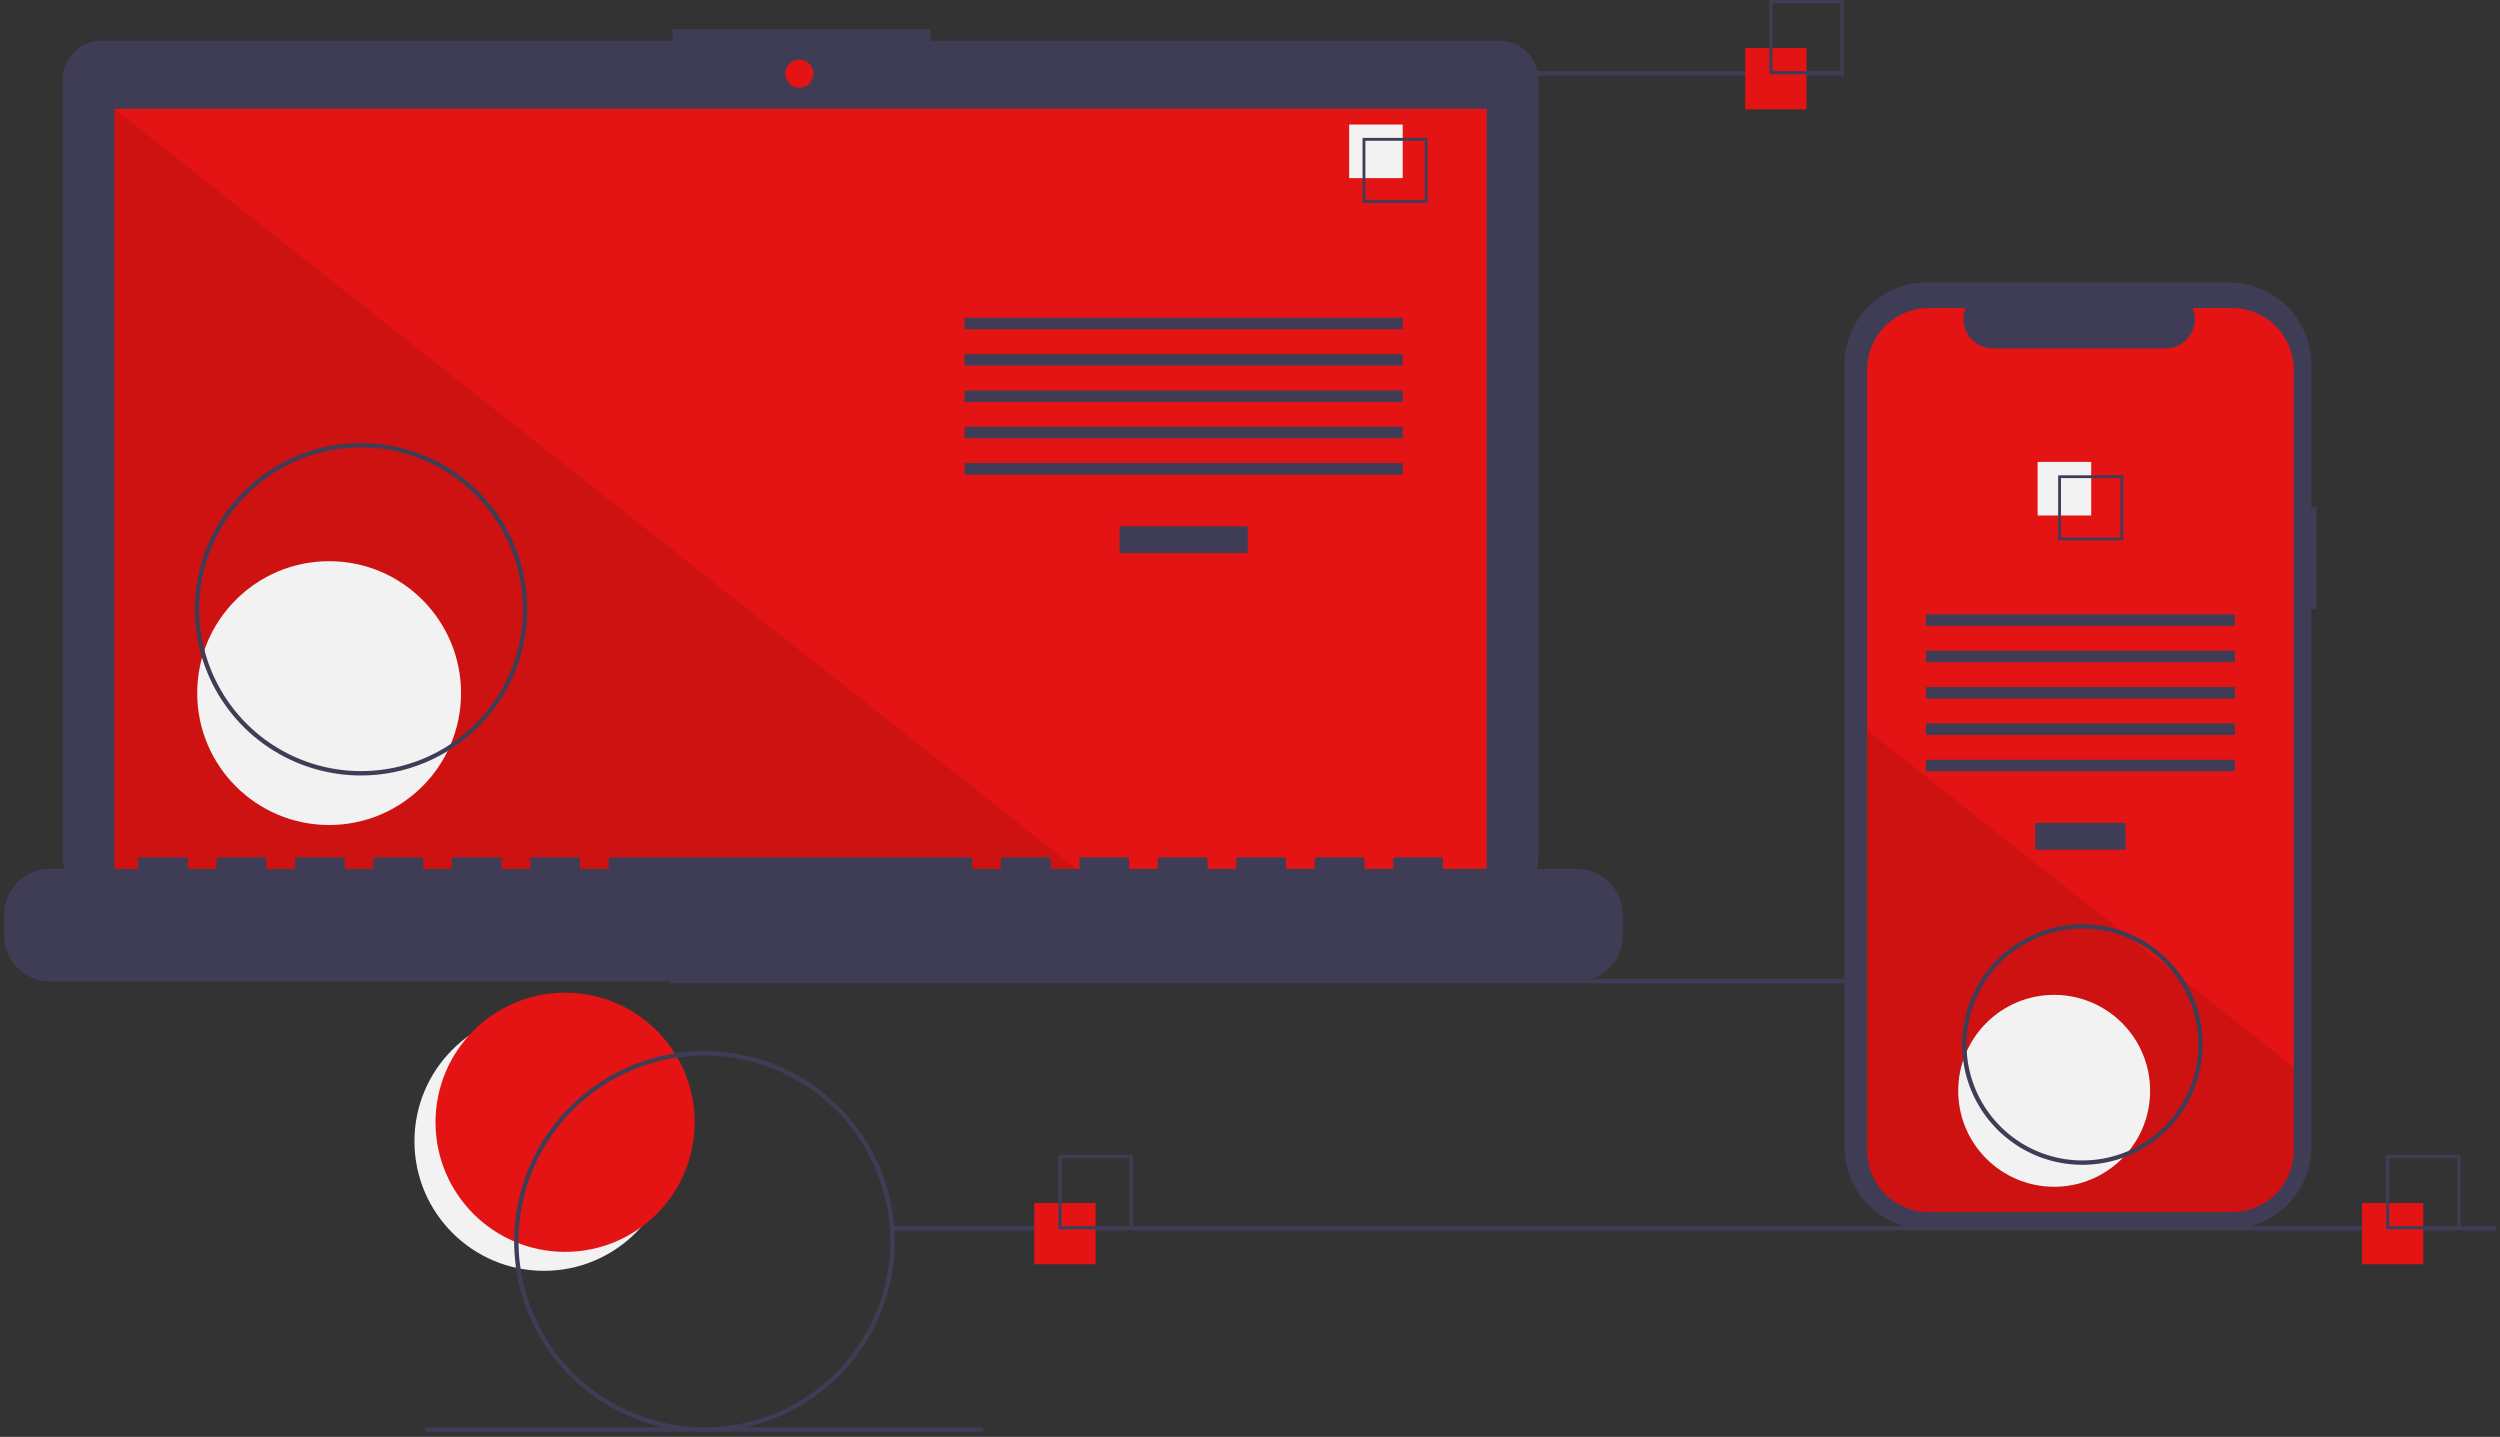<svg width="301" height="173" viewBox="0 0 301 173" fill="none" xmlns="http://www.w3.org/2000/svg">
<rect x="0" y="0" width="301" height="173" fill="#333333" stroke="none"/>
<g clip-path="url(#clip0_155_478)">
<path d="M65.502 153.008C74.118 153.008 81.103 146.023 81.103 137.406C81.103 128.79 74.118 121.805 65.502 121.805C56.885 121.805 49.9 128.79 49.9 137.406C49.9 146.023 56.885 153.008 65.502 153.008Z" fill="#F2F2F2"/>
<path d="M68.039 150.725C76.655 150.725 83.64 143.74 83.64 135.123C83.64 126.507 76.655 119.521 68.039 119.521C59.422 119.521 52.437 126.507 52.437 135.123C52.437 143.74 59.422 150.725 68.039 150.725Z" fill="#E41414"/>
<path d="M273.638 117.86H80.603V118.387H273.638V117.86Z" fill="#3F3D56"/>
<path d="M180.576 4.912H112.061V3.5H80.993V4.912H12.195C11.587 4.912 10.984 5.032 10.422 5.265C9.86 5.498 9.349 5.839 8.918 6.27C8.488 6.7 8.147 7.211 7.914 7.773C7.681 8.335 7.561 8.938 7.561 9.547V103.366C7.561 104.595 8.049 105.774 8.918 106.643C9.787 107.512 10.966 108 12.195 108H180.576C181.806 108 182.984 107.512 183.854 106.643C184.723 105.774 185.211 104.595 185.211 103.366V9.547C185.211 8.938 185.091 8.335 184.858 7.773C184.625 7.211 184.284 6.7 183.854 6.27C183.423 5.839 182.912 5.498 182.35 5.265C181.788 5.032 181.185 4.912 180.576 4.912Z" fill="#3F3D56"/>
<path d="M178.997 13.102H13.774V106.305H178.997V13.102Z" fill="#E41414"/>
<path d="M96.245 10.561C97.181 10.561 97.939 9.802 97.939 8.866C97.939 7.93 97.181 7.171 96.245 7.171C95.309 7.171 94.55 7.93 94.55 8.866C94.55 9.802 95.309 10.561 96.245 10.561Z" fill="#E41414"/>
<path opacity="0.1" d="M131.747 106.305H13.774V13.102L131.747 106.305Z" fill="black"/>
<path d="M39.627 99.331C48.398 99.331 55.509 92.22 55.509 83.449C55.509 74.678 48.398 67.567 39.627 67.567C30.856 67.567 23.745 74.678 23.745 83.449C23.745 92.22 30.856 99.331 39.627 99.331Z" fill="#F2F2F2"/>
<path d="M150.229 63.367H134.796V66.592H150.229V63.367Z" fill="#3F3D56"/>
<path d="M168.888 38.259H116.137V39.641H168.888V38.259Z" fill="#3F3D56"/>
<path d="M168.888 42.636H116.137V44.018H168.888V42.636Z" fill="#3F3D56"/>
<path d="M168.888 47.013H116.137V48.395H168.888V47.013Z" fill="#3F3D56"/>
<path d="M168.888 51.39H116.137V52.772H168.888V51.39Z" fill="#3F3D56"/>
<path d="M168.888 55.766H116.137V57.148H168.888V55.766Z" fill="#3F3D56"/>
<path d="M168.888 14.994H162.438V21.444H168.888V14.994Z" fill="#F2F2F2"/>
<path d="M171.883 24.438H164.051V16.605H171.883V24.438ZM164.391 24.097H171.542V16.946H164.391V24.097Z" fill="#3F3D56"/>
<path d="M189.85 104.611H173.725V103.449C173.725 103.419 173.719 103.389 173.708 103.361C173.696 103.333 173.679 103.308 173.658 103.286C173.637 103.265 173.611 103.248 173.583 103.236C173.555 103.225 173.525 103.219 173.495 103.219H167.967C167.936 103.219 167.906 103.225 167.878 103.236C167.85 103.248 167.825 103.265 167.804 103.286C167.782 103.308 167.765 103.333 167.754 103.361C167.742 103.389 167.736 103.419 167.736 103.449V104.611H164.281V103.449C164.281 103.419 164.275 103.389 164.263 103.361C164.252 103.333 164.235 103.308 164.213 103.286C164.192 103.265 164.167 103.248 164.139 103.236C164.111 103.225 164.081 103.219 164.051 103.219H158.522C158.492 103.219 158.462 103.225 158.434 103.236C158.406 103.248 158.381 103.265 158.359 103.286C158.338 103.308 158.321 103.333 158.309 103.361C158.298 103.389 158.292 103.419 158.292 103.449V104.611H154.836V103.449C154.836 103.419 154.831 103.389 154.819 103.361C154.807 103.333 154.79 103.308 154.769 103.286C154.748 103.265 154.722 103.248 154.694 103.236C154.666 103.225 154.636 103.219 154.606 103.219H149.078C149.047 103.219 149.017 103.225 148.99 103.236C148.962 103.248 148.936 103.265 148.915 103.286C148.893 103.308 148.876 103.333 148.865 103.361C148.853 103.389 148.847 103.419 148.847 103.449V104.611H145.392V103.449C145.392 103.419 145.386 103.389 145.374 103.361C145.363 103.333 145.346 103.308 145.325 103.286C145.303 103.265 145.278 103.248 145.25 103.236C145.222 103.225 145.192 103.219 145.162 103.219H139.633C139.603 103.219 139.573 103.225 139.545 103.236C139.517 103.248 139.492 103.265 139.47 103.286C139.449 103.308 139.432 103.333 139.42 103.361C139.409 103.389 139.403 103.419 139.403 103.449V104.611H135.948V103.449C135.948 103.419 135.942 103.389 135.93 103.361C135.918 103.333 135.901 103.308 135.88 103.286C135.859 103.265 135.833 103.248 135.805 103.236C135.777 103.225 135.747 103.219 135.717 103.219H130.189C130.158 103.219 130.128 103.225 130.101 103.236C130.073 103.248 130.047 103.265 130.026 103.286C130.004 103.308 129.987 103.333 129.976 103.361C129.964 103.389 129.958 103.419 129.958 103.449V104.611H126.503V103.449C126.503 103.419 126.497 103.389 126.486 103.361C126.474 103.333 126.457 103.308 126.436 103.286C126.414 103.265 126.389 103.248 126.361 103.236C126.333 103.225 126.303 103.219 126.273 103.219H120.744C120.714 103.219 120.684 103.225 120.656 103.236C120.628 103.248 120.603 103.265 120.581 103.286C120.56 103.308 120.543 103.333 120.531 103.361C120.52 103.389 120.514 103.419 120.514 103.449V104.611H117.059V103.449C117.059 103.419 117.053 103.389 117.041 103.361C117.029 103.333 117.012 103.308 116.991 103.286C116.97 103.265 116.944 103.248 116.916 103.236C116.888 103.225 116.858 103.219 116.828 103.219H73.522C73.492 103.219 73.462 103.225 73.434 103.236C73.406 103.248 73.38 103.265 73.359 103.286C73.338 103.308 73.321 103.333 73.309 103.361C73.297 103.389 73.291 103.419 73.291 103.449V104.611H69.836V103.449C69.836 103.419 69.83 103.389 69.819 103.361C69.807 103.333 69.79 103.308 69.769 103.286C69.747 103.265 69.722 103.248 69.694 103.236C69.666 103.225 69.636 103.219 69.606 103.219H64.077C64.047 103.219 64.017 103.225 63.989 103.236C63.961 103.248 63.936 103.265 63.914 103.286C63.893 103.308 63.876 103.333 63.865 103.361C63.853 103.389 63.847 103.419 63.847 103.449V104.611H60.392V103.449C60.392 103.419 60.386 103.389 60.374 103.361C60.363 103.333 60.346 103.308 60.324 103.286C60.303 103.265 60.278 103.248 60.25 103.236C60.222 103.225 60.192 103.219 60.161 103.219H54.633C54.603 103.219 54.573 103.225 54.545 103.236C54.517 103.248 54.491 103.265 54.47 103.286C54.449 103.308 54.432 103.333 54.42 103.361C54.408 103.389 54.403 103.419 54.403 103.449V104.611H50.947V103.449C50.947 103.419 50.941 103.389 50.93 103.361C50.918 103.333 50.901 103.308 50.88 103.286C50.858 103.265 50.833 103.248 50.805 103.236C50.777 103.225 50.747 103.219 50.717 103.219H45.188C45.158 103.219 45.128 103.225 45.1 103.236C45.072 103.248 45.047 103.265 45.026 103.286C45.004 103.308 44.987 103.333 44.976 103.361C44.964 103.389 44.958 103.419 44.958 103.449V104.611H41.503V103.449C41.503 103.419 41.497 103.389 41.485 103.361C41.474 103.333 41.457 103.308 41.435 103.286C41.414 103.265 41.389 103.248 41.361 103.236C41.333 103.225 41.303 103.219 41.273 103.219H35.744C35.714 103.219 35.684 103.225 35.656 103.236C35.628 103.248 35.602 103.265 35.581 103.286C35.56 103.308 35.543 103.333 35.531 103.361C35.52 103.389 35.514 103.419 35.514 103.449V104.611H32.058V103.449C32.058 103.419 32.052 103.389 32.041 103.361C32.029 103.333 32.012 103.308 31.991 103.286C31.97 103.265 31.944 103.248 31.916 103.236C31.888 103.225 31.858 103.219 31.828 103.219H26.299C26.269 103.219 26.239 103.225 26.211 103.236C26.183 103.248 26.158 103.265 26.137 103.286C26.115 103.308 26.098 103.333 26.087 103.361C26.075 103.389 26.069 103.419 26.069 103.449V104.611H22.614V103.449C22.614 103.419 22.608 103.389 22.596 103.361C22.585 103.333 22.568 103.308 22.546 103.286C22.525 103.265 22.5 103.248 22.472 103.236C22.444 103.225 22.414 103.219 22.384 103.219H16.855C16.825 103.219 16.795 103.225 16.767 103.236C16.739 103.248 16.714 103.265 16.692 103.286C16.671 103.308 16.654 103.333 16.642 103.361C16.631 103.389 16.625 103.419 16.625 103.449V104.611H6.028C4.562 104.611 3.156 105.193 2.119 106.23C1.082 107.267 0.5 108.673 0.5 110.139V112.639C0.5 114.105 1.082 115.512 2.119 116.548C3.156 117.585 4.562 118.168 6.028 118.168H189.85C191.316 118.168 192.723 117.585 193.759 116.548C194.796 115.512 195.379 114.105 195.379 112.639V110.139C195.379 108.673 194.796 107.267 193.759 106.23C192.723 105.193 191.316 104.611 189.85 104.611Z" fill="#3F3D56"/>
<path d="M43.471 93.369C39.513 93.369 35.643 92.195 32.352 89.996C29.06 87.797 26.495 84.671 24.98 81.014C23.465 77.356 23.069 73.332 23.841 69.45C24.613 65.567 26.52 62.001 29.319 59.202C32.118 56.403 35.684 54.497 39.566 53.724C43.449 52.952 47.473 53.349 51.13 54.863C54.788 56.378 57.913 58.944 60.113 62.235C62.312 65.526 63.486 69.396 63.486 73.354C63.48 78.661 61.369 83.748 57.617 87.5C53.865 91.252 48.777 93.363 43.471 93.369ZM43.471 53.867C39.617 53.867 35.849 55.01 32.644 57.151C29.439 59.292 26.942 62.336 25.467 65.897C23.992 69.458 23.606 73.376 24.358 77.156C25.11 80.937 26.966 84.409 29.691 87.134C32.416 89.86 35.889 91.716 39.669 92.468C43.45 93.22 47.368 92.834 50.929 91.359C54.49 89.884 57.533 87.386 59.675 84.181C61.816 80.977 62.959 77.209 62.959 73.354C62.953 68.188 60.898 63.234 57.245 59.581C53.591 55.928 48.638 53.872 43.471 53.867Z" fill="#3F3D56"/>
<path d="M222.022 8.57H154.868V9.097H222.022V8.57Z" fill="#3F3D56"/>
<path d="M300.5 147.619H107.465V148.146H300.5V147.619Z" fill="#3F3D56"/>
<path d="M118.394 171.847H51.24V172.373H118.394V171.847Z" fill="#3F3D56"/>
<path d="M131.911 144.842H124.538V152.216H131.911V144.842Z" fill="#E41414"/>
<path d="M136.388 148.003H127.434V139.049H136.388V148.003ZM127.824 147.613H135.999V139.438H127.824V147.613Z" fill="#3F3D56"/>
<path d="M217.5 5.793H210.126V13.167H217.5V5.793Z" fill="#E41414"/>
<path d="M221.977 8.954H213.023V0H221.977V8.954ZM213.412 8.565H221.588V0.389H213.412V8.565Z" fill="#3F3D56"/>
<path d="M291.764 144.842H284.391V152.216H291.764V144.842Z" fill="#E41414"/>
<path d="M296.241 148.003H287.288V139.049H296.241V148.003ZM287.677 147.613H295.852V139.438H287.677V147.613Z" fill="#3F3D56"/>
<path d="M278.905 61.086H278.279V43.926C278.279 42.622 278.022 41.33 277.523 40.125C277.024 38.92 276.292 37.825 275.37 36.903C274.448 35.981 273.353 35.249 272.148 34.75C270.943 34.251 269.651 33.994 268.347 33.994H231.991C230.687 33.994 229.395 34.251 228.19 34.75C226.985 35.249 225.89 35.981 224.968 36.903C224.046 37.825 223.314 38.92 222.815 40.125C222.316 41.33 222.059 42.622 222.059 43.926V138.069C222.059 139.373 222.316 140.664 222.815 141.869C223.314 143.074 224.046 144.169 224.968 145.091C225.89 146.014 226.985 146.745 228.19 147.244C229.395 147.744 230.687 148 231.991 148H268.347C269.651 148 270.943 147.744 272.148 147.244C273.353 146.745 274.448 146.014 275.37 145.091C276.292 144.169 277.024 143.074 277.523 141.869C278.022 140.664 278.279 139.373 278.279 138.069V73.301H278.905V61.086Z" fill="#3F3D56"/>
<path d="M276.164 44.51V138.515C276.164 140.482 275.383 142.369 273.992 143.76C272.602 145.151 270.715 145.933 268.748 145.933H232.216C230.249 145.933 228.363 145.151 226.972 143.76C225.581 142.369 224.8 140.482 224.8 138.515V44.51C224.801 42.543 225.582 40.657 226.973 39.266C228.363 37.875 230.25 37.094 232.216 37.094H236.648C236.43 37.629 236.347 38.209 236.406 38.784C236.465 39.359 236.665 39.91 236.987 40.39C237.309 40.869 237.745 41.262 238.255 41.534C238.765 41.805 239.334 41.947 239.911 41.947H260.74C261.317 41.947 261.886 41.805 262.396 41.534C262.906 41.262 263.342 40.869 263.664 40.39C263.986 39.91 264.186 39.359 264.245 38.784C264.304 38.209 264.221 37.629 264.003 37.094H268.748C270.715 37.094 272.601 37.875 273.992 39.266C275.382 40.657 276.164 42.543 276.164 44.51Z" fill="#E41414"/>
<path d="M255.923 99.077H245.041V102.302H255.923V99.077Z" fill="#3F3D56"/>
<path d="M269.08 73.968H231.884V75.35H269.08V73.968Z" fill="#3F3D56"/>
<path d="M269.08 78.345H231.884V79.727H269.08V78.345Z" fill="#3F3D56"/>
<path d="M269.08 82.722H231.884V84.104H269.08V82.722Z" fill="#3F3D56"/>
<path d="M269.08 87.099H231.884V88.481H269.08V87.099Z" fill="#3F3D56"/>
<path d="M269.08 91.475H231.884V92.857H269.08V91.475Z" fill="#3F3D56"/>
<path d="M251.781 55.614H245.332V62.064H251.781V55.614Z" fill="#F2F2F2"/>
<path d="M247.801 57.227V65.059H255.633V57.227H247.801ZM255.293 64.719H248.14V57.566H255.293V64.719Z" fill="#3F3D56"/>
<path opacity="0.1" d="M276.164 128.476V138.515C276.164 140.482 275.383 142.369 273.992 143.76C272.602 145.151 270.715 145.933 268.748 145.933H232.216C230.249 145.933 228.363 145.151 226.972 143.76C225.581 142.369 224.8 140.482 224.8 138.515V87.897L255.578 112.212L256.105 112.628L261.83 117.149L262.365 117.573L276.164 128.476Z" fill="black"/>
<path d="M247.322 142.886C253.702 142.886 258.875 137.714 258.875 131.334C258.875 124.954 253.702 119.781 247.322 119.781C240.942 119.781 235.769 124.954 235.769 131.334C235.769 137.714 240.942 142.886 247.322 142.886Z" fill="#F2F2F2"/>
<path d="M84.817 172.374C80.285 172.374 75.856 171.03 72.088 168.512C68.32 165.995 65.384 162.417 63.65 158.23C61.916 154.043 61.462 149.437 62.346 144.992C63.23 140.548 65.412 136.466 68.616 133.261C71.82 130.057 75.903 127.875 80.347 126.991C84.791 126.107 89.398 126.561 93.585 128.295C97.771 130.029 101.35 132.966 103.867 136.733C106.385 140.501 107.728 144.931 107.728 149.462C107.721 155.537 105.305 161.36 101.01 165.655C96.715 169.951 90.891 172.367 84.817 172.374ZM84.817 127.077C80.39 127.077 76.062 128.39 72.381 130.85C68.7 133.31 65.83 136.806 64.136 140.896C62.442 144.986 61.999 149.487 62.862 153.829C63.726 158.171 65.858 162.16 68.989 165.291C72.119 168.421 76.108 170.553 80.45 171.417C84.792 172.28 89.293 171.837 93.383 170.143C97.474 168.449 100.969 165.58 103.429 161.898C105.889 158.217 107.202 153.889 107.202 149.462C107.195 143.527 104.834 137.838 100.638 133.641C96.441 129.445 90.752 127.084 84.817 127.077Z" fill="#3F3D56"/>
<path d="M250.727 140.245C247.862 140.245 245.062 139.395 242.68 137.804C240.298 136.212 238.442 133.95 237.345 131.303C236.249 128.657 235.962 125.745 236.521 122.935C237.08 120.125 238.46 117.544 240.485 115.519C242.511 113.493 245.092 112.114 247.901 111.555C250.711 110.996 253.623 111.283 256.27 112.379C258.917 113.475 261.179 115.332 262.77 117.714C264.362 120.096 265.211 122.896 265.211 125.761C265.207 129.601 263.68 133.282 260.964 135.998C258.249 138.713 254.567 140.24 250.727 140.245ZM250.727 111.803C247.967 111.803 245.268 112.622 242.973 114.155C240.677 115.689 238.888 117.869 237.832 120.419C236.776 122.97 236.499 125.776 237.038 128.484C237.576 131.191 238.906 133.678 240.858 135.63C242.81 137.582 245.297 138.911 248.004 139.45C250.712 139.988 253.518 139.712 256.068 138.656C258.619 137.599 260.799 135.81 262.332 133.515C263.866 131.22 264.685 128.521 264.685 125.761C264.68 122.06 263.209 118.512 260.592 115.896C257.975 113.279 254.428 111.807 250.727 111.803Z" fill="#3F3D56"/>
</g>
<defs>
<clipPath id="clip0_155_478">
<rect width="300" height="172.374" fill="white" transform="translate(0.5)"/>
</clipPath>
</defs>
</svg>
